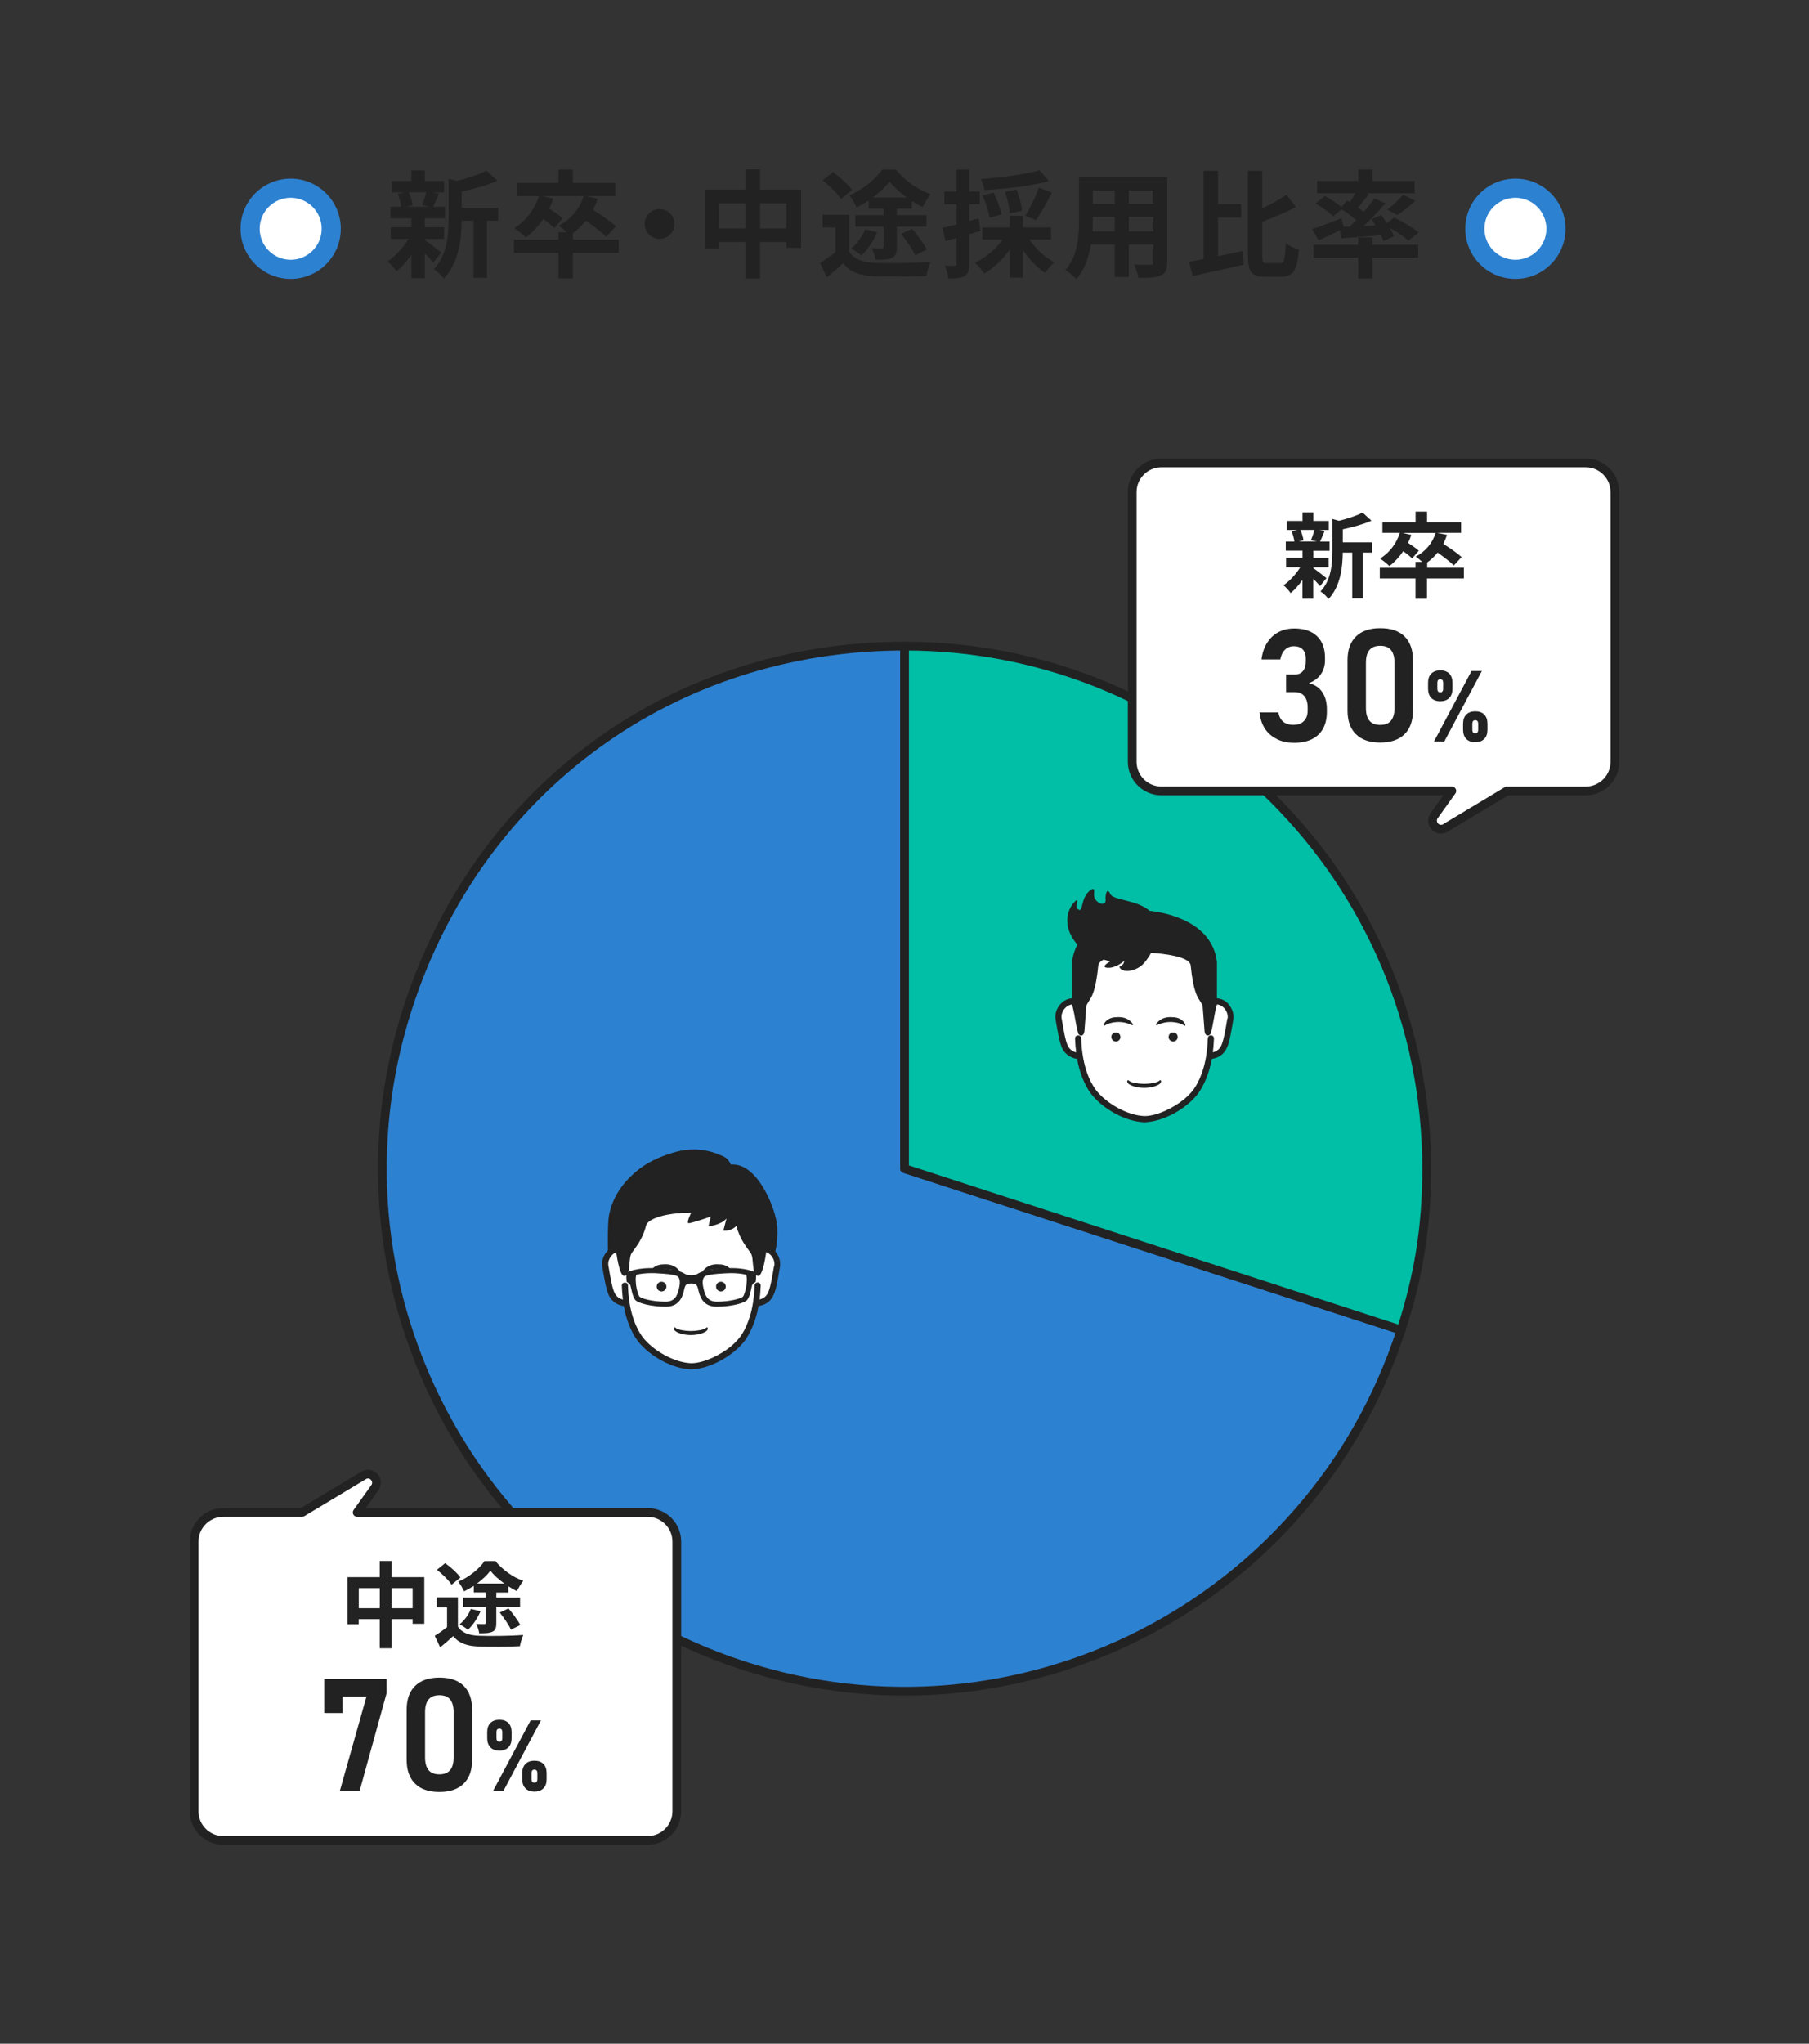 <?xml version="1.0" encoding="UTF-8"?><svg id="_レイヤー_1" xmlns="http://www.w3.org/2000/svg" width="310" height="350" viewBox="0 0 310 350"><rect x="0" y="0" width="310" height="350" fill="#333333" stroke="none"/><rect width="310" height="350" style="fill:none;"/><path d="M72.79,41.08c.72.5,2.38,1.82,2.84,2.18l-1.38,1.7c-.32-.4-.88-1-1.46-1.56v4.26h-2.3v-4.02c-.78,1.12-1.68,2.12-2.54,2.82-.36-.52-1.04-1.3-1.54-1.68,1.3-.86,2.68-2.36,3.6-3.86h-3.04v-2h3.52v-1.54h-3.58v-1.96h1.84c-.08-.66-.32-1.54-.6-2.2l1.22-.28h-2.24v-1.94h3.36v-1.82h2.3v1.82h3.32v1.94h-2.06l1.16.22c-.36.86-.68,1.66-.96,2.26h2.02v1.96h-3.48v1.54h3.3v2h-3.3v.16ZM70.03,32.93c.34.68.6,1.6.68,2.2l-1,.28h3.92l-1.32-.28c.26-.6.58-1.52.74-2.2h-3.02ZM85.35,37.8h-1.9v9.78h-2.3v-9.78h-2.04c-.02,2.98-.44,7.2-3.08,9.94-.3-.52-1.16-1.34-1.7-1.62,2.3-2.44,2.54-5.84,2.54-8.6v-6.94l1.4.4c1.9-.46,3.86-1.1,5.08-1.76l1.9,1.74c-1.76.78-4.04,1.4-6.14,1.84v2.8h6.24v2.2Z" style="fill:#222;"/><path d="M106.03,43.32h-7.86v4.36h-2.46v-4.36h-7.64v-2.28h7.64v-1.26h1.44c-.46-.42-1.04-.9-1.4-1.12,2.04-1.08,3.6-2.86,4.26-5.08h-7.1l1.9.44c-.2.58-.42,1.16-.7,1.7.84.54,1.8,1.22,2.3,1.68l-1.42,1.66c-.4-.42-1.16-1.02-1.9-1.56-.86,1.28-1.88,2.36-2.98,3.18-.42-.44-1.42-1.24-1.98-1.62,1.94-1.16,3.48-3.16,4.22-5.48h-3.74v-2.26h7.1v-2.28h2.46v2.28h7.28v2.26h-5.14l2.12.44c-.22.68-.5,1.32-.8,1.92,1.36.86,3.04,2,3.92,2.82l-1.68,1.8c-.74-.76-2.16-1.84-3.46-2.76-.68.82-1.42,1.54-2.24,2.12v1.12h7.86v2.28Z" style="fill:#222;"/><path d="M113.03,35.8c1.4,0,2.56,1.16,2.56,2.56s-1.16,2.56-2.56,2.56-2.56-1.16-2.56-2.56,1.16-2.56,2.56-2.56Z" style="fill:#222;"/><path d="M137.27,32.47v9.98h-2.5v-1h-4.52v6.24h-2.52v-6.24h-4.5v1.1h-2.4v-10.08h6.9v-3.46h2.52v3.46h7.02ZM127.73,39.12v-4.3h-4.5v4.3h4.5ZM134.77,39.12v-4.3h-4.52v4.3h4.52Z" style="fill:#222;"/><path d="M145.49,43.06c.84,1.34,2.36,1.88,4.46,1.96,2.34.1,6.88.04,9.54-.16-.28.56-.64,1.72-.74,2.4-2.42.12-6.44.16-8.84.06-2.48-.1-4.14-.66-5.44-2.22-.86.78-1.72,1.56-2.78,2.4l-1.16-2.48c.8-.48,1.78-1.16,2.64-1.84v-4.22h-2.2v-2.18h4.52v6.28ZM144.11,34.09c-.58-.94-1.98-2.3-3.14-3.2l1.78-1.42c1.16.84,2.6,2.12,3.26,3.06l-1.9,1.56ZM148.87,34.34c-.68.44-1.38.84-2.08,1.18-.26-.6-.8-1.54-1.24-2.08,2.26-.92,4.52-2.78,5.62-4.4h2.34c1.54,1.86,3.74,3.46,5.96,4.22-.5.62-1.02,1.52-1.38,2.2-.58-.28-1.2-.62-1.82-1.02v1.32h-2.58v1.1h5.08v1.96h-5.08v3.46c0,1.02-.16,1.56-.84,1.88-.68.32-1.58.34-2.82.34-.08-.6-.36-1.44-.62-2,.68.04,1.46.04,1.66.04.26,0,.34-.08.34-.3v-3.42h-4.84v-1.96h4.84v-1.1h-2.54v-1.42ZM150.31,39.78c-.62,1.5-1.66,3.02-2.7,3.96-.4-.36-1.26-.9-1.76-1.18,1.04-.82,1.92-2.04,2.4-3.28l2.06.5ZM155.41,33.83c-1.16-.84-2.26-1.82-2.98-2.74-.7.92-1.7,1.88-2.86,2.74h5.84ZM156.31,39.18c.9,1.08,2.02,2.54,2.52,3.56l-2,.98c-.44-.98-1.5-2.54-2.4-3.66l1.88-.88Z" style="fill:#222;"/><path d="M168.01,39.54c-.64.2-1.28.4-1.92.58v5.06c0,1.1-.18,1.7-.78,2.08-.62.38-1.46.46-2.78.44-.06-.58-.32-1.56-.6-2.2.72.04,1.42.04,1.66.02.24,0,.34-.08.34-.34v-4.42c-.66.2-1.32.38-1.9.54l-.52-2.28c.68-.14,1.52-.36,2.42-.58v-3.46h-2.1v-2.18h2.1v-3.76h2.16v3.76h1.82v2.18h-1.82v2.88l1.62-.46.3,2.14ZM176.43,41.02c1.04,1.58,2.64,3.08,4.24,3.92-.52.42-1.2,1.24-1.56,1.8-1.38-.9-2.74-2.34-3.82-3.92v4.74h-2.24v-4.84c-1.18,1.7-2.76,3.2-4.4,4.12-.38-.56-1.06-1.42-1.58-1.86,1.82-.82,3.6-2.32,4.72-3.96h-3.44v-2.06h4.7v-2.02h2.24v2.02h4.82v2.06h-3.68ZM179.73,31.01c-3.08.86-7.38,1.34-11.02,1.54-.08-.54-.38-1.4-.62-1.9,3.56-.24,7.62-.78,10.06-1.5l1.58,1.86ZM169.59,37.3c-.16-1-.66-2.6-1.22-3.84l1.88-.48c.6,1.16,1.18,2.72,1.36,3.74l-2.02.58ZM173.01,36.54c-.02-.96-.36-2.48-.8-3.68l1.98-.38c.48,1.16.88,2.64.92,3.64l-2.1.42ZM175.71,36.96c.78-1.26,1.8-3.3,2.3-4.82l2.26.82c-.86,1.7-1.9,3.56-2.72,4.74l-1.84-.74Z" style="fill:#222;"/><path d="M200.01,44.88c0,1.28-.28,1.92-1.08,2.28-.82.4-2.04.44-3.84.42-.08-.64-.46-1.66-.76-2.28,1.12.06,2.44.04,2.8.04.38,0,.52-.12.52-.48v-3h-4.22v5.58h-2.4v-5.58h-4.08c-.36,2.18-1.08,4.38-2.52,5.94-.38-.44-1.34-1.26-1.88-1.54,2.18-2.4,2.36-5.96,2.36-8.76v-7.14h15.1v14.52ZM191.03,39.62v-2.46h-3.76v.36c0,.64-.02,1.36-.06,2.1h3.82ZM187.27,32.61v2.32h3.76v-2.32h-3.76ZM197.65,32.61h-4.22v2.32h4.22v-2.32ZM197.65,39.62v-2.46h-4.22v2.46h4.22Z" style="fill:#222;"/><path d="M208.73,43.88c1.38-.28,2.82-.6,4.2-.9l.22,2.34c-3.02.7-6.28,1.42-8.74,1.94l-.66-2.44c.74-.12,1.58-.28,2.5-.46v-15.12h2.48v5.7h3.96v2.32h-3.96v6.62ZM219.35,45.08c.74,0,.86-.68,1-3.4.56.42,1.56.88,2.22,1.04-.24,3.38-.86,4.68-3,4.68h-2.76c-2.32,0-2.96-.8-2.96-3.64v-14.52h2.46v6.44c1.54-.72,3.04-1.56,4.14-2.32l1.64,2.08c-1.74.94-3.84,1.8-5.78,2.54v5.8c0,1.14.1,1.3.86,1.3h2.18Z" style="fill:#222;"/><path d="M231.29,38.82c.38-.36.76-.74,1.14-1.12-.72-.62-1.68-1.32-2.52-1.86l-1.46,1.22c-.62-.64-1.94-1.6-3-2.2l1.58-1.3c.92.5,2.14,1.28,2.88,1.9l.92-1.12.48.3c.34-.5.66-1.04.94-1.54h-6.54v-2.12h7.04v-1.94h2.44v1.94h7.22v2.12h-8.28l.44.16c-.62.8-1.28,1.62-1.86,2.3.36.26.7.5,1,.74.7-.82,1.32-1.62,1.82-2.34l1.86.86c-1.1,1.3-2.44,2.7-3.72,3.9l2.06-.1c-.22-.38-.48-.74-.72-1.08l1.68-.7c.32.42.68.9,1,1.38l1.22-.98c1.38.68,3.24,1.78,4.18,2.56l-1.72,1.42c-.68-.6-1.96-1.48-3.18-2.18.3.52.54,1.02.68,1.44l-1.8.8c-.1-.3-.24-.64-.42-1-2.42.22-4.86.4-6.78.54l-.24-1.38c-1.26.62-2.58,1.24-3.66,1.72l-1.12-1.92c1.26-.4,3.18-1.14,5.02-1.86l.36,1.48,1.06-.04ZM235.19,41.94h7.84v2.2h-7.84v3.56h-2.44v-3.56h-7.68v-2.2h7.68v-1.28h2.44v1.28ZM237.73,35.9c.9-.68,2.02-1.72,2.7-2.54l2.12,1.02c-1.02.94-2.18,1.84-3.08,2.46l-1.74-.94Z" style="fill:#222;"/><circle cx="49.81" cy="39.18" r="6.95" style="fill:#fff;"/><path d="M49.81,33.87c2.93,0,5.31,2.38,5.31,5.31s-2.38,5.31-5.31,5.31-5.31-2.38-5.31-5.31,2.38-5.31,5.31-5.31M49.81,30.59c-4.75,0-8.59,3.85-8.59,8.59s3.85,8.59,8.59,8.59,8.59-3.85,8.59-8.59-3.85-8.59-8.59-8.59h0Z" style="fill:#2d81d1;"/><path d="M259.69,46.14c-3.83,0-6.95-3.12-6.95-6.95s3.12-6.95,6.95-6.95,6.95,3.12,6.95,6.95-3.12,6.95-6.95,6.95Z" style="fill:#fff;"/><path d="M259.69,33.87c2.93,0,5.31,2.38,5.31,5.31s-2.38,5.31-5.31,5.31-5.31-2.38-5.31-5.31,2.38-5.31,5.31-5.31M259.69,30.59c-4.75,0-8.59,3.85-8.59,8.59s3.85,8.59,8.59,8.59,8.59-3.85,8.59-8.59-3.85-8.59-8.59-8.59h0Z" style="fill:#2d81d1;"/><path d="M155.01,200.13l85.09,27.65c-15.27,47-65.74,72.72-112.74,57.45-46.99-15.27-72.71-65.75-57.44-112.75,12.22-37.6,45.56-61.83,85.09-61.83v89.48Z" style="fill:#2d81d1; stroke:#222; stroke-linejoin:round; stroke-width:1.5px;"/><path d="M155.01,200.13v-89.48c49.41,0,89.47,40.06,89.47,89.48,0,9.88-1.33,18.25-4.38,27.65l-85.09-27.65Z" style="fill:#00bfa6; stroke:#222; stroke-linejoin:round; stroke-width:1.5px;"/><path d="M271.74,135.46h-13.51l-10.69,6.42c-1.36.6-2.64-.98-1.78-2.19l3.03-4.24h-49.77c-2.76,0-5-2.24-5-5v-46.17c0-2.76,2.24-5,5-5h72.72c2.76,0,5,2.24,5,5v46.17c0,2.76-2.24,5-5,5Z" style="fill:#fff; stroke:#222; stroke-linejoin:round; stroke-width:1.5px;"/><path d="M225.04,97.27c.58.4,1.91,1.46,2.27,1.74l-1.1,1.36c-.26-.32-.71-.8-1.17-1.25v3.41h-1.84v-3.22c-.62.9-1.34,1.7-2.03,2.26-.29-.42-.83-1.04-1.23-1.34,1.04-.69,2.15-1.89,2.88-3.09h-2.43v-1.6h2.82v-1.23h-2.87v-1.57h1.47c-.06-.53-.26-1.23-.48-1.76l.98-.22h-1.79v-1.55h2.69v-1.46h1.84v1.46h2.66v1.55h-1.65l.93.18c-.29.69-.54,1.33-.77,1.81h1.62v1.57h-2.79v1.23h2.64v1.6h-2.64v.13ZM222.83,90.75c.27.54.48,1.28.54,1.76l-.8.22h3.14l-1.06-.22c.21-.48.46-1.22.59-1.76h-2.42ZM235.09,94.64h-1.52v7.83h-1.84v-7.83h-1.63c-.02,2.39-.35,5.76-2.46,7.96-.24-.42-.93-1.07-1.36-1.3,1.84-1.95,2.03-4.67,2.03-6.88v-5.55l1.12.32c1.52-.37,3.09-.88,4.07-1.41l1.52,1.39c-1.41.62-3.23,1.12-4.91,1.47v2.24h4.99v1.76Z" style="fill:#222;"/><path d="M250.83,99.06h-6.29v3.49h-1.97v-3.49h-6.12v-1.82h6.12v-1.01h1.15c-.37-.34-.83-.72-1.12-.9,1.63-.86,2.88-2.29,3.41-4.07h-5.68l1.52.35c-.16.46-.34.93-.56,1.36.67.43,1.44.98,1.84,1.34l-1.14,1.33c-.32-.34-.93-.82-1.52-1.25-.69,1.02-1.5,1.89-2.38,2.55-.34-.35-1.14-.99-1.58-1.3,1.55-.93,2.79-2.53,3.38-4.39h-2.99v-1.81h5.68v-1.82h1.97v1.82h5.83v1.81h-4.11l1.7.35c-.18.54-.4,1.06-.64,1.54,1.09.69,2.43,1.6,3.14,2.26l-1.34,1.44c-.59-.61-1.73-1.47-2.77-2.21-.54.66-1.14,1.23-1.79,1.7v.9h6.29v1.82Z" style="fill:#222;"/><path d="M218.83,126.57c-.86-.4-1.55-1-2.06-1.77-.51-.78-.82-1.71-.92-2.79h3.23c.07.47.22.87.44,1.18.22.31.5.55.86.71s.76.24,1.23.24c.79,0,1.4-.21,1.83-.64.43-.43.65-1.03.65-1.81v-.51c0-.84-.19-1.5-.57-1.96-.38-.46-.93-.69-1.64-.69h-1.49v-3.01h1.49c.61,0,1.07-.2,1.4-.6.33-.4.49-.96.49-1.68v-.46c0-.68-.18-1.2-.53-1.56-.36-.36-.86-.55-1.51-.55-.4,0-.75.08-1.06.25-.31.17-.58.42-.8.76-.22.34-.38.75-.47,1.25h-3.22c.14-1.11.46-2.06.97-2.86.5-.8,1.16-1.41,1.95-1.82.79-.41,1.69-.62,2.7-.62,1.67,0,2.96.44,3.88,1.31.92.87,1.38,2.1,1.38,3.68v.45c0,.92-.24,1.73-.72,2.41s-1.17,1.19-2.06,1.52c.98.22,1.75.72,2.29,1.5.54.78.81,1.77.81,2.97v.45c0,1.12-.22,2.07-.65,2.86-.43.79-1.07,1.39-1.91,1.81-.83.41-1.84.62-3.01.62s-2.1-.2-2.97-.61Z" style="fill:#222;"/><path d="M232.35,125.74c-.95-.96-1.43-2.29-1.43-4.01v-8.71c0-1.72.48-3.06,1.44-4.01.96-.95,2.35-1.43,4.17-1.43s3.22.47,4.17,1.42c.95.95,1.43,2.29,1.43,4.02v8.71c0,1.72-.48,3.06-1.44,4.01-.96.95-2.35,1.43-4.17,1.43s-3.22-.48-4.17-1.44ZM238.38,123.41c.4-.5.59-1.21.59-2.14v-7.79c0-.93-.2-1.65-.59-2.14-.4-.5-1.01-.74-1.86-.74s-1.46.25-1.86.74c-.4.5-.59,1.21-.59,2.14v7.79c0,.93.2,1.65.59,2.14.4.5,1.02.74,1.86.74s1.46-.25,1.86-.74Z" style="fill:#222;"/><path d="M245.27,119.52c-.37-.37-.55-.9-.55-1.56v-1.04c0-.67.18-1.19.55-1.56s.88-.56,1.54-.56,1.19.19,1.55.56.54.9.54,1.58v1.02c0,.68-.18,1.2-.55,1.57-.37.37-.88.56-1.54.56s-1.18-.19-1.54-.56ZM252.17,114.91h1.77l-6.43,12.07h-1.77l6.43-12.07ZM247.18,118.41c.09-.1.13-.25.13-.44v-1.07c0-.18-.04-.33-.13-.43-.09-.1-.21-.15-.37-.15s-.28.05-.37.15c-.09.1-.13.25-.13.44v1.06c0,.2.04.35.13.45s.21.15.37.15.28-.05.37-.15ZM251.27,126.54c-.37-.37-.55-.9-.55-1.56v-1.04c0-.67.18-1.19.55-1.56s.88-.56,1.54-.56,1.19.19,1.55.56.54.9.54,1.58v1.02c0,.68-.18,1.2-.55,1.57-.37.37-.88.56-1.54.56s-1.18-.19-1.54-.56ZM253.18,125.43c.09-.1.13-.25.13-.44v-1.07c0-.18-.04-.33-.13-.43-.09-.1-.21-.15-.37-.15s-.28.05-.37.15c-.09.1-.13.25-.13.44v1.06c0,.2.04.35.13.45s.21.15.37.15.28-.05.37-.15Z" style="fill:#222;"/><path d="M38.26,259.01h13.51l10.69-6.42c1.36-.6,2.64.98,1.78,2.19l-3.03,4.24h49.77c2.76,0,5,2.24,5,5v46.17c0,2.76-2.24,5-5,5H38.26c-2.76,0-5-2.24-5-5v-46.17c0-2.76,2.24-5,5-5Z" style="fill:#fff; stroke:#222; stroke-linejoin:round; stroke-width:1.5px;"/><path d="M72.71,270.1v7.99h-2v-.8h-3.62v4.99h-2.02v-4.99h-3.6v.88h-1.92v-8.07h5.52v-2.77h2.02v2.77h5.62ZM65.08,275.42v-3.44h-3.6v3.44h3.6ZM70.71,275.42v-3.44h-3.62v3.44h3.62Z" style="fill:#222;"/><path d="M78.48,278.57c.67,1.07,1.89,1.5,3.57,1.57,1.87.08,5.51.03,7.63-.13-.22.45-.51,1.38-.59,1.92-1.94.1-5.15.13-7.08.05-1.98-.08-3.31-.53-4.35-1.78-.69.62-1.38,1.25-2.23,1.92l-.93-1.98c.64-.38,1.42-.93,2.11-1.47v-3.38h-1.76v-1.74h3.62v5.03ZM77.38,271.4c-.46-.75-1.58-1.84-2.51-2.56l1.42-1.14c.93.67,2.08,1.7,2.61,2.45l-1.52,1.25ZM81.19,271.59c-.54.35-1.1.67-1.67.94-.21-.48-.64-1.23-.99-1.66,1.81-.74,3.62-2.22,4.5-3.52h1.87c1.23,1.49,2.99,2.77,4.77,3.38-.4.5-.82,1.22-1.1,1.76-.46-.22-.96-.5-1.46-.82v1.06h-2.06v.88h4.07v1.57h-4.07v2.77c0,.82-.13,1.25-.67,1.5-.54.26-1.26.27-2.26.27-.06-.48-.29-1.15-.5-1.6.54.03,1.17.03,1.33.03.21,0,.27-.06.27-.24v-2.74h-3.87v-1.57h3.87v-.88h-2.03v-1.14ZM82.34,275.94c-.5,1.2-1.33,2.42-2.16,3.17-.32-.29-1.01-.72-1.41-.94.83-.66,1.54-1.63,1.92-2.63l1.65.4ZM86.42,271.19c-.93-.67-1.81-1.46-2.38-2.19-.56.74-1.36,1.5-2.29,2.19h4.67ZM87.14,275.46c.72.86,1.62,2.03,2.02,2.85l-1.6.78c-.35-.78-1.2-2.03-1.92-2.93l1.5-.7Z" style="fill:#222;"/><path d="M66.26,289.93l-4.63,16.77h-3.39l4.56-16.15h-4.09v2.82h-3.15v-5.84h10.69v2.4Z" style="fill:#222;"/><path d="M71.12,305.46c-.95-.96-1.43-2.29-1.43-4.01v-8.71c0-1.72.48-3.06,1.44-4.01.96-.95,2.35-1.43,4.17-1.43s3.22.47,4.17,1.42c.95.95,1.43,2.29,1.43,4.02v8.71c0,1.72-.48,3.06-1.44,4.01-.96.95-2.35,1.43-4.17,1.43s-3.22-.48-4.17-1.44ZM77.15,303.13c.4-.5.59-1.21.59-2.14v-7.79c0-.93-.2-1.65-.59-2.14-.4-.5-1.01-.74-1.86-.74s-1.46.25-1.86.74c-.4.5-.59,1.21-.59,2.14v7.79c0,.93.2,1.65.59,2.14.4.5,1.02.74,1.86.74s1.46-.25,1.86-.74Z" style="fill:#222;"/><path d="M84.04,299.24c-.37-.37-.55-.9-.55-1.56v-1.04c0-.67.18-1.19.55-1.56s.88-.56,1.54-.56,1.19.19,1.55.56.54.9.54,1.58v1.02c0,.68-.18,1.2-.55,1.57-.37.37-.88.56-1.54.56s-1.18-.19-1.54-.56ZM90.93,294.63h1.77l-6.43,12.07h-1.77l6.43-12.07ZM85.95,298.13c.09-.1.13-.25.13-.44v-1.07c0-.18-.04-.33-.13-.43-.09-.1-.21-.15-.37-.15s-.28.05-.37.15c-.09.1-.13.25-.13.44v1.06c0,.2.04.35.13.45s.21.15.37.15.28-.05.37-.15ZM90.04,306.26c-.37-.37-.55-.9-.55-1.56v-1.04c0-.67.18-1.19.55-1.56s.88-.56,1.54-.56,1.19.19,1.55.56.54.9.54,1.58v1.02c0,.68-.18,1.2-.55,1.57-.37.37-.88.56-1.54.56s-1.18-.19-1.54-.56ZM91.95,305.15c.09-.1.13-.25.13-.44v-1.07c0-.18-.04-.33-.13-.43-.09-.1-.21-.15-.37-.15s-.28.05-.37.15c-.09.1-.13.25-.13.44v1.06c0,.2.04.35.13.45s.21.15.37.15.28-.05.37-.15Z" style="fill:#222;"/><path d="M207.56,171.73h-.11c-.45-6.9-3.77-12.42-11.32-12.42s-10.87,5.52-11.32,12.42h-.11c-1.48-.87-3.62.8-3.28,2.83.71,4.25.99,5.3,2.25,5.94.64.33,1.24.34,1.24.34h.13c.42,2.67,1.26,4.64,2.34,6.14,1.65,2.29,5.88,4.69,8.76,4.69s7.11-2.4,8.76-4.69c1.08-1.5,1.92-3.47,2.34-6.14h.13s.59-.01,1.24-.34c1.26-.64,1.54-1.69,2.25-5.94.34-2.02-1.81-3.7-3.28-2.83Z" style="fill:#fff;"/><path d="M210.48,171.9c-.65-.68-1.62-1.1-2.56-.87-.57-6.9-4.43-12.32-11.79-12.24-7.39-.09-11.24,5.4-11.79,12.24-1.99-.43-3.81,1.67-3.44,3.62h0c.36,2.13.6,3.47.94,4.42.38,1.29,1.55,2.13,2.74,2.27.35,2.12,1.22,4.41,2.36,5.95,1.97,2.58,5.94,4.82,9.18,4.91,3.27-.09,7.25-2.36,9.18-4.91,1.14-1.54,2.01-3.83,2.36-5.95,2.06-.31,2.76-1.75,3.15-3.77.17-.77.33-1.72.53-2.91h0c.18-1.01-.22-2.08-.88-2.74ZM210.32,174.47c-.35,2.12-.6,3.44-.89,4.23-.29.86-.78,1.3-1.59,1.52.09-.74.16-1.53.19-2.37.01-.29-.22-.53-.51-.54-.29-.01-.53.22-.54.51-.07,2.1-.36,3.84-.8,5.28-.76,2.31-1.5,3.7-3.28,5.17-1.75,1.43-4.59,2.86-6.77,2.87-2.95-.1-6.58-2.2-8.33-4.47-.69-.96-1.28-2.12-1.72-3.57-.44-1.45-.73-3.19-.8-5.28-.03-.68-1.06-.66-1.05.04h0c.03.84.09,1.63.19,2.37-1.4-.37-1.63-1.45-1.96-2.89-.16-.74-.33-1.73-.53-2.92v.05c-.24-1.27,1.03-2.8,2.34-2.37-.02.43-.03.86-.03,1.29,0,.29.24.53.53.53s.53-.24.53-.53h0c-.06-7.09,3-13.64,10.85-13.56,4.38-.03,7.74,2.04,9.44,5.95.96,2.16,1.41,4.79,1.41,7.61,0,.29.24.53.53.53s.53-.24.53-.53c0-.44-.01-.87-.03-1.29,1.3-.43,2.58,1.1,2.33,2.37Z" style="fill:#222;"/><path d="M197.01,155.99c-2.24-1.94-6.26-1.78-6.75-2.9-.56-1.27-.89.18-.8,1,.09.81-.91,1.07-1.76-.07-.56-.76.22-2.01-.59-1.74-1.99,1.18-1.45,3.89-2.2,3.53-.6-.29-.46-.86-.28-1.45.04-.14-.13-.25-.24-.15-2.07,1.87-2,5.1.24,7.56-.46.86-.79,1.85-.92,2.98v7.26c.33,1.24.39,1.78.73,3.57.09.46.21.97.32,1.38.14.49,1.06.74,1.09-.58l.32-4.19c0-.05.43-.73.46-.78.5-.78,1.14-1.74,1.58-6.06.04-.4.39-.74.91-1.01.66.2,1.13.31,1.13.31,0,0-1.87,1.02-.43,1.1,1.44.08,2.81-1.18,2.81-1.18,0,0,.09.63-.81,1,.28.91,1.99,1,3.52,0,.57-.37,1.3-1.26,1.92-2.39,2.15.14,6.63.63,6.78,2.16.44,4.32,1.08,5.28,1.58,6.06.03.05.46.73.46.78l.32,4.19c.03,1.32.95,1.07,1.09.58.12-.41.24-.93.32-1.38.34-1.78.4-2.33.73-3.57v-7.26c-.83-6.99-8.85-8.46-11.55-8.76Z" style="fill:#222;"/><path d="M198.66,185.09c-.33.32-1.63.53-2.59.53s-2.26-.21-2.59-.53c-.27-.27-.44.1-.19.42.25.32,1.35.8,2.78.8s2.54-.48,2.78-.8c.25-.32.08-.69-.19-.42Z" style="fill:#222;"/><circle cx="191.22" cy="177.59" r=".78" style="fill:#222;"/><circle cx="201.04" cy="177.59" r=".78" style="fill:#222;"/><path d="M189.26,175.65c1.11-.69,3-.93,4.72-.09.13.06.25-.09.16-.2-.51-.65-1.22-1.33-3.12-1.14-1.71.17-2.14,1.64-1.76,1.43Z" style="fill:#222;"/><path d="M203,175.65c-1.11-.69-3-.93-4.72-.09-.13.06-.25-.09-.16-.2.51-.65,1.22-1.33,3.12-1.14,1.71.17,2.14,1.64,1.76,1.43Z" style="fill:#222;"/><path d="M129.88,214.06h-.11c-.45-6.9-3.77-12.42-11.32-12.42s-10.87,5.52-11.32,12.42h-.11c-1.48-.87-3.62.8-3.28,2.83.71,4.25.99,5.3,2.25,5.94.64.33,1.24.34,1.24.34h.13c.42,2.67,1.26,4.64,2.34,6.14,1.65,2.29,5.88,4.69,8.76,4.69s7.11-2.4,8.76-4.69c1.08-1.5,1.92-3.47,2.34-6.14h.13s.59-.01,1.24-.34c1.26-.64,1.54-1.69,2.25-5.94.34-2.02-1.81-3.7-3.28-2.83Z" style="fill:#fff;"/><path d="M132.8,214.23c-.65-.68-1.62-1.1-2.56-.87-.57-6.9-4.43-12.32-11.79-12.24-7.39-.09-11.24,5.4-11.79,12.24-1.99-.43-3.81,1.67-3.44,3.62h0c.36,2.13.6,3.47.94,4.42.38,1.29,1.55,2.13,2.74,2.27.35,2.12,1.22,4.41,2.36,5.95,1.97,2.58,5.94,4.82,9.18,4.91,3.27-.09,7.25-2.36,9.18-4.91,1.14-1.54,2.01-3.83,2.36-5.95,2.06-.31,2.76-1.75,3.15-3.77.17-.77.33-1.72.53-2.91h0c.18-1.01-.22-2.08-.88-2.74ZM132.65,216.8c-.35,2.12-.6,3.44-.89,4.23-.29.86-.78,1.3-1.59,1.52.09-.74.16-1.53.19-2.37.01-.29-.22-.53-.51-.54-.29-.01-.53.22-.54.51-.07,2.1-.36,3.84-.8,5.28-.76,2.31-1.5,3.7-3.28,5.17-1.75,1.43-4.59,2.86-6.77,2.87-2.95-.1-6.58-2.2-8.33-4.47-.69-.96-1.28-2.12-1.72-3.57-.44-1.45-.73-3.19-.8-5.28-.03-.68-1.06-.66-1.05.04h0c.03.84.09,1.63.19,2.37-1.4-.37-1.63-1.45-1.96-2.89-.16-.74-.33-1.73-.53-2.92v.05c-.24-1.27,1.03-2.8,2.34-2.37-.02.43-.03.86-.03,1.29,0,.29.24.53.53.53s.53-.24.53-.53h0c-.06-7.09,3-13.64,10.85-13.56,4.38-.03,7.74,2.04,9.44,5.95.96,2.16,1.41,4.79,1.41,7.61,0,.29.24.53.53.53s.53-.24.53-.53c0-.44-.01-.87-.03-1.29,1.3-.43,2.58,1.1,2.33,2.37Z" style="fill:#222;"/><path d="M126.21,209.95c.56,2.43,2.06,4.02,2.47,4.7.34.56.27,1.55.48,2.89.1.64.27.82.67.96.98.34,1.54-4.57,1.54-4.57l1.32.99s.67-1.75.51-4.75c-.16-3-3.37-11.15-7.95-10.73-.52-1.21-1.24-1.4-2.38-1.85-2.27-.88-4.77-.98-7.11-.31-1.84.52-4.16,1.39-6,2.76-3.64,2.7-5.35,6.18-5.52,9.17-.16,3-.03,5.71-.03,5.71l1.32-.99s.56,4.91,1.54,4.57c.4-.14.57-.32.67-.96.21-1.34.14-2.33.48-2.89.41-.68,1.9-2.27,2.47-4.7.3-1.31,3.62-2.27,7.76-2.27,0,0-.87,1.74-.47,1.8s3.82-1.12,3.82-1.12l-.39,1.65s2.04-.15,3.09-1.33l-.53,2.05s1.13.28,2.24-.78Z" style="fill:#222;"/><path d="M120.98,227.42c-.33.32-1.63.53-2.59.53s-2.26-.21-2.59-.53c-.27-.27-.44.1-.19.42.25.32,1.35.8,2.78.8s2.54-.48,2.78-.8c.25-.32.08-.69-.19-.42Z" style="fill:#222;"/><circle cx="113.54" cy="219.92" r=".78" style="fill:#222;"/><circle cx="123.37" cy="219.92" r=".78" style="fill:#222;"/><path d="M111.59,217.98c1.11-.69,3-.93,4.72-.09.13.06.25-.09.16-.2-.51-.65-1.22-1.33-3.12-1.14-1.71.17-2.14,1.64-1.76,1.43Z" style="fill:#222;"/><path d="M125.32,217.98c-1.11-.69-3-.93-4.72-.09-.13.06-.25-.09-.16-.2.51-.65,1.22-1.33,3.12-1.14,1.71.17,2.14,1.64,1.76,1.43Z" style="fill:#222;"/><path d="M129.47,217.94c-.12-.09-1.73-.94-5.18-.74-2.62.15-3.99.48-4.64.89-.41.27-.8.3-1.2.3s-.78-.03-1.2-.3c-.65-.42-2.02-.74-4.64-.89-3.45-.2-5.06.65-5.18.74-.12.09-.15,1.25,0,1.64,0,0,.36.12.54.42s.3,1.82.86,2.59c.41.56,2.71,1.19,5.27,1.19s2.95-2.11,3.16-3.01c.21-.89.48-.95,1.19-.95s.98.06,1.19.95c.21.89.6,3.01,3.16,3.01s4.86-.63,5.27-1.19c.57-.77.68-2.29.86-2.59.18-.3.54-.42.54-.42.15-.39.12-1.55,0-1.64Z" style="fill:#222;"/><path d="M116.36,220.6l-.02.1c-.26,1.12-.65,2.22-2.3,2.22-2.33,0-4.15-.56-4.45-.86-.26-.36-.42-1.08-.52-1.55-.09-.39-.3-2.14.1-2.23.58-.13,1.4-.25,2.49-.25.3,0,.61,0,.93.03,1.74.1,2.8.2,3.4.46.6.26.59,1.2.38,2.08Z" style="fill:#fff;"/><path d="M127.84,220.51c-.1.47-.26,1.19-.52,1.55-.3.29-2.12.86-4.45.86-1.65,0-2.04-1.1-2.3-2.22l-.02-.1c-.21-.88-.22-1.82.38-2.08.59-.26,1.66-.36,3.4-.46.31-.02.63-.03.93-.03,1.09,0,1.91.12,2.49.25.4.09.18,1.84.1,2.23Z" style="fill:#fff;"/><circle cx="113.37" cy="220.34" r=".83" style="fill:#222;"/><circle cx="123.54" cy="220.34" r=".83" style="fill:#222;"/></svg>